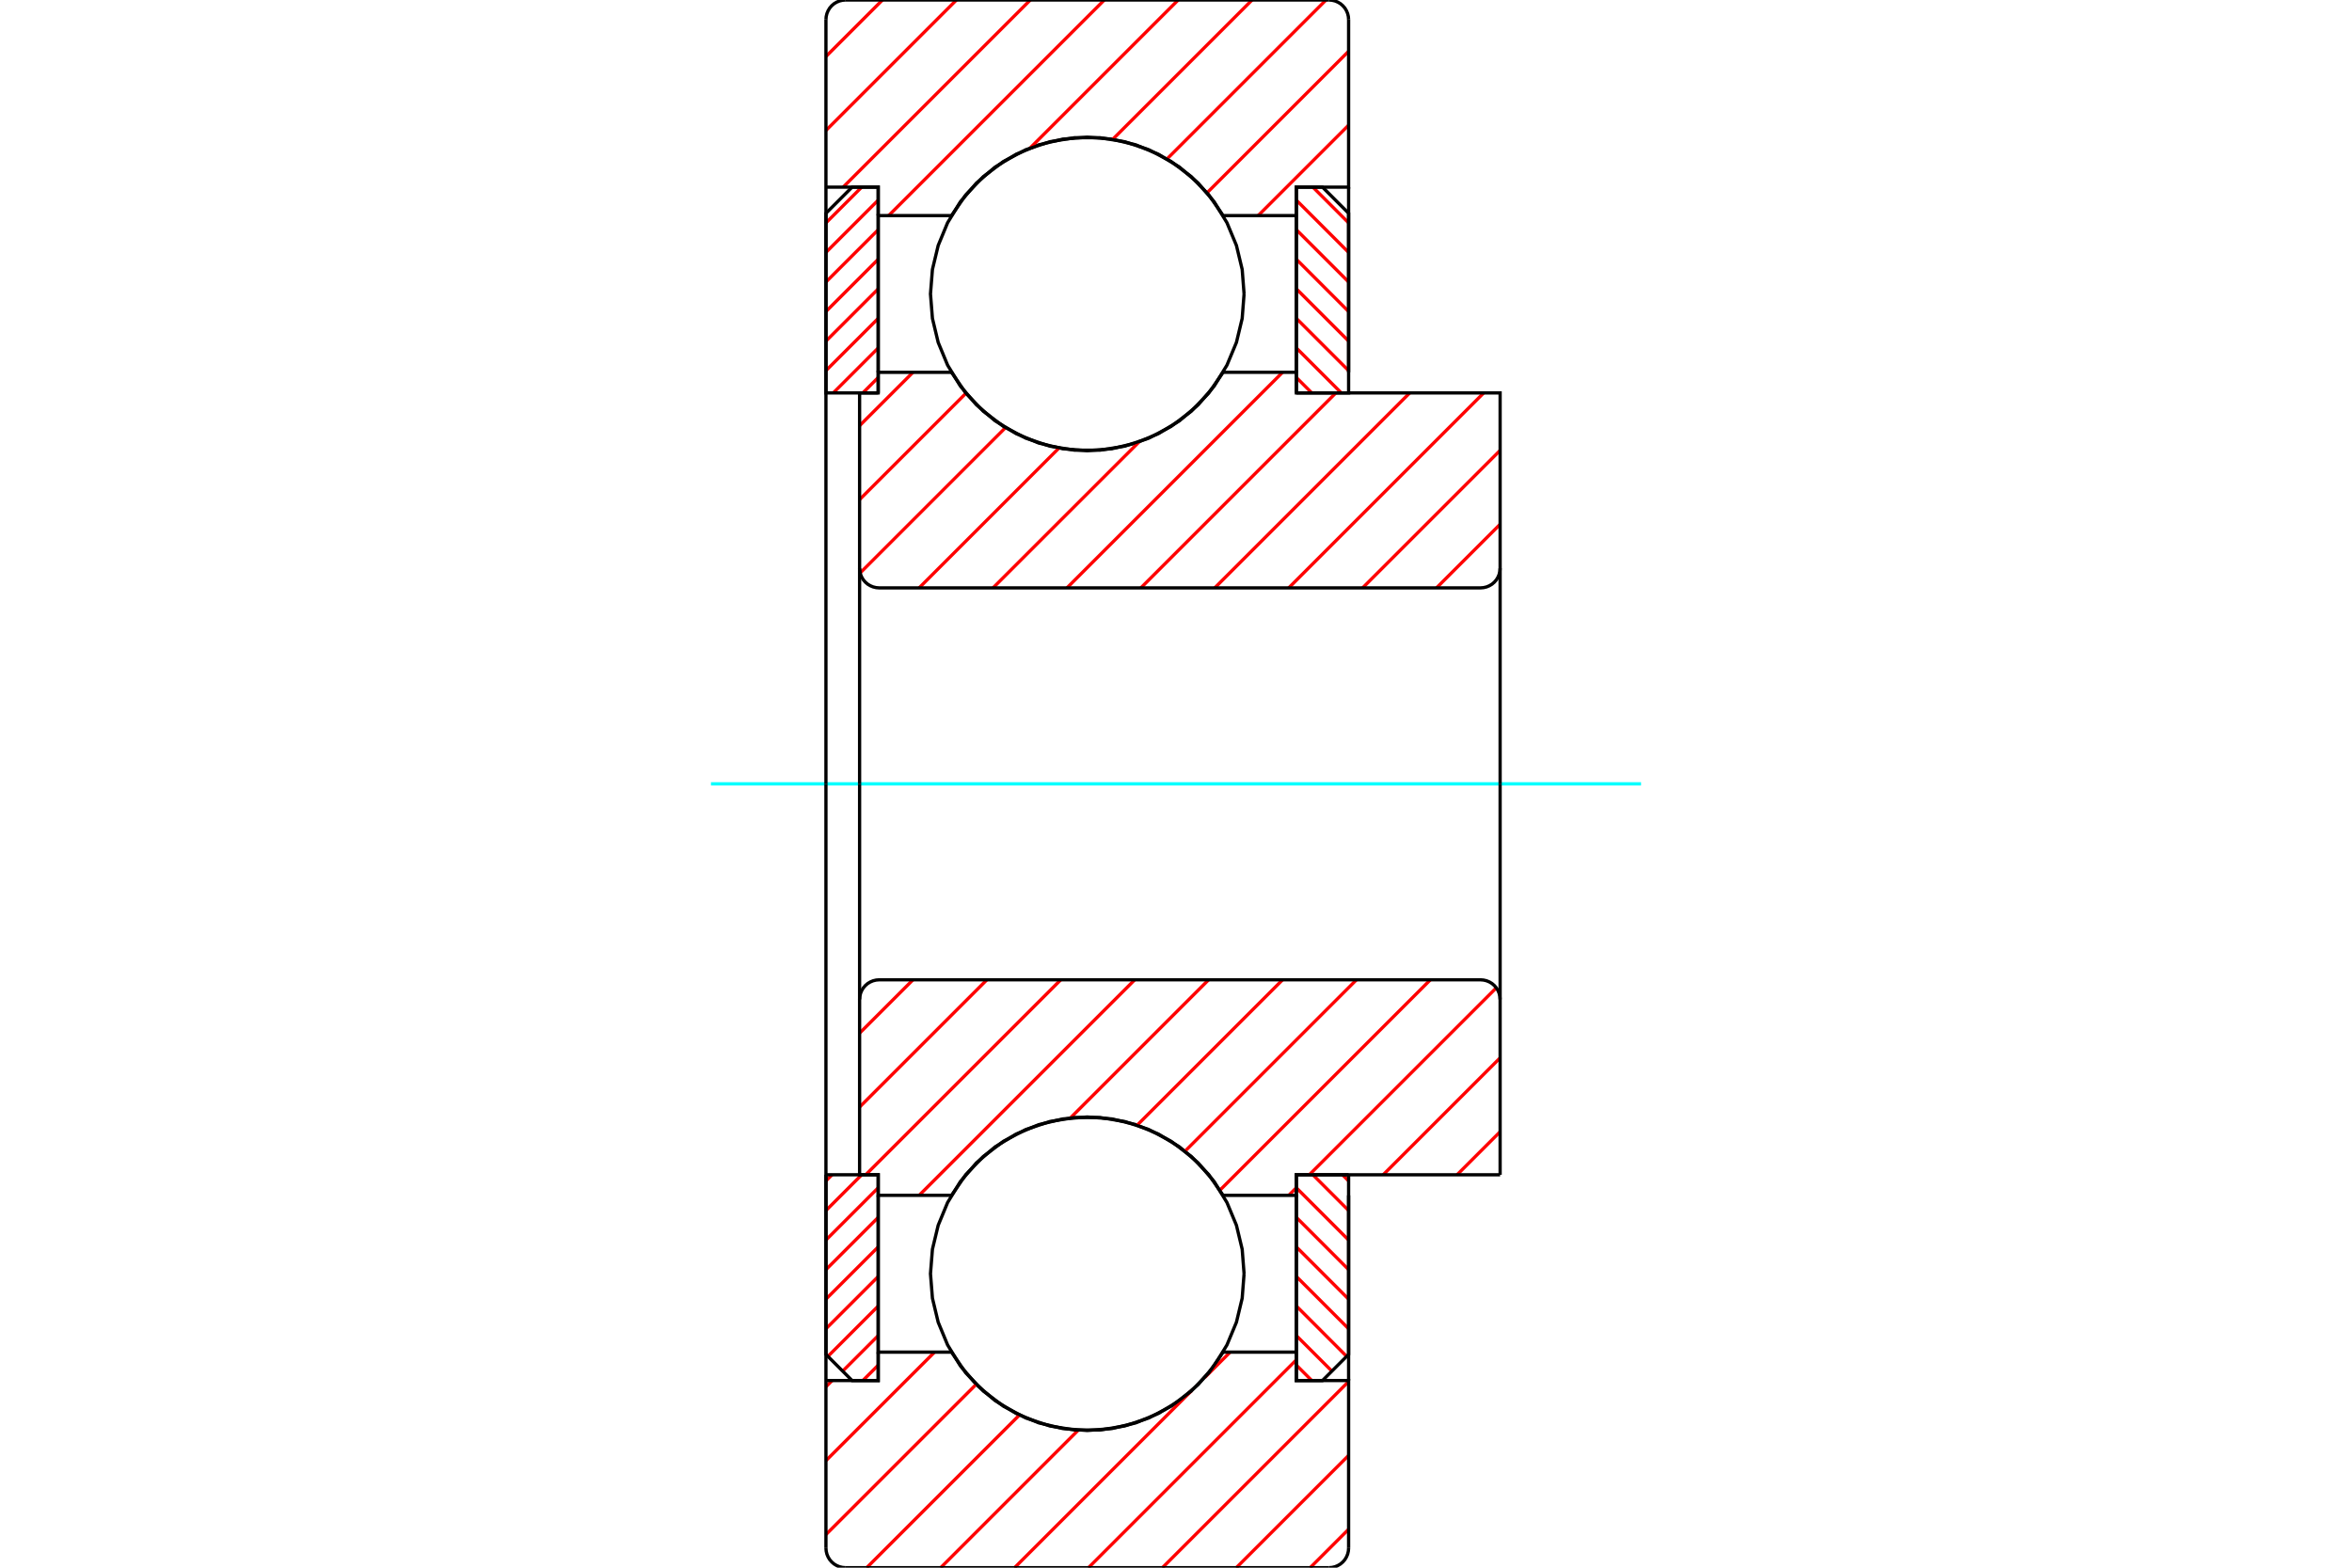 <?xml version="1.0" standalone="no"?>
<!DOCTYPE svg PUBLIC "-//W3C//DTD SVG 1.1//EN"
	"http://www.w3.org/Graphics/SVG/1.1/DTD/svg11.dtd">
<svg xmlns="http://www.w3.org/2000/svg" height="100%" width="100%" viewBox="0 0 36000 24000">
	<rect x="-1800" y="-1200" width="39600" height="26400" style="fill:#FFF"/>
	<g style="fill:none; fill-rule:evenodd" transform="matrix(1 0 0 1 0 0)">
		<g style="fill:none; stroke:#000; stroke-width:50; shape-rendering:geometricPrecision">
		</g>
		<g style="fill:none; stroke:#F00; stroke-width:50; shape-rendering:geometricPrecision">
			<line x1="20548" y1="17985" x2="20642" y2="18079"/>
			<line x1="20095" y1="17985" x2="20642" y2="18532"/>
			<line x1="19842" y1="18184" x2="20642" y2="18984"/>
			<line x1="19842" y1="18637" x2="20642" y2="19437"/>
			<line x1="19842" y1="19089" x2="20642" y2="19889"/>
			<line x1="19842" y1="19542" x2="20642" y2="20342"/>
			<line x1="19842" y1="19994" x2="20612" y2="20765"/>
			<line x1="19842" y1="20447" x2="20386" y2="20991"/>
			<line x1="19842" y1="20899" x2="20078" y2="21135"/>
		</g>
		<g style="fill:none; stroke:#000; stroke-width:50; shape-rendering:geometricPrecision">
			<polyline points="20642,17985 20642,20735 20242,21135 19842,21135 19842,17985 20642,17985"/>
		</g>
		<g style="fill:none; stroke:#0FF; stroke-width:50; shape-rendering:geometricPrecision">
			<line x1="10882" y1="12000" x2="25118" y2="12000"/>
		</g>
		<g style="fill:none; stroke:#F00; stroke-width:50; shape-rendering:geometricPrecision">
			<line x1="20095" y1="2865" x2="20642" y2="3412"/>
			<line x1="19842" y1="3064" x2="20642" y2="3864"/>
			<line x1="19842" y1="3517" x2="20642" y2="4317"/>
			<line x1="19842" y1="3969" x2="20642" y2="4769"/>
			<line x1="19842" y1="4422" x2="20642" y2="5222"/>
			<line x1="19842" y1="4874" x2="20642" y2="5674"/>
			<line x1="19842" y1="5327" x2="20530" y2="6015"/>
			<line x1="19842" y1="5779" x2="20078" y2="6015"/>
		</g>
		<g style="fill:none; stroke:#000; stroke-width:50; shape-rendering:geometricPrecision">
			<polyline points="19842,6015 19842,2865 20242,2865 20642,3265 20642,6015 19842,6015"/>
		</g>
		<g style="fill:none; stroke:#F00; stroke-width:50; shape-rendering:geometricPrecision">
			<line x1="12736" y1="17985" x2="12642" y2="18079"/>
			<line x1="13189" y1="17985" x2="12642" y2="18532"/>
			<line x1="13442" y1="18184" x2="12642" y2="18984"/>
			<line x1="13442" y1="18637" x2="12642" y2="19437"/>
			<line x1="13442" y1="19089" x2="12642" y2="19889"/>
			<line x1="13442" y1="19542" x2="12642" y2="20342"/>
			<line x1="13442" y1="19994" x2="12672" y2="20765"/>
			<line x1="13442" y1="20447" x2="12898" y2="20991"/>
			<line x1="13442" y1="20899" x2="13207" y2="21135"/>
		</g>
		<g style="fill:none; stroke:#000; stroke-width:50; shape-rendering:geometricPrecision">
			<polyline points="12642,17985 12642,20735 13042,21135 13442,21135 13442,17985 12642,17985"/>
		</g>
		<g style="fill:none; stroke:#F00; stroke-width:50; shape-rendering:geometricPrecision">
			<line x1="13189" y1="2865" x2="12642" y2="3412"/>
			<line x1="13442" y1="3064" x2="12642" y2="3864"/>
			<line x1="13442" y1="3517" x2="12642" y2="4317"/>
			<line x1="13442" y1="3969" x2="12642" y2="4769"/>
			<line x1="13442" y1="4422" x2="12642" y2="5222"/>
			<line x1="13442" y1="4874" x2="12642" y2="5674"/>
			<line x1="13442" y1="5327" x2="12754" y2="6015"/>
			<line x1="13442" y1="5779" x2="13207" y2="6015"/>
		</g>
		<g style="fill:none; stroke:#000; stroke-width:50; shape-rendering:geometricPrecision">
			<polyline points="13442,6015 13442,2865 13042,2865 12642,3265 12642,6015 13442,6015"/>
			<polyline points="19042,4500 19013,4125 18925,3758 18780,3410 18584,3089 18339,2803 18053,2558 17732,2362 17384,2217 17018,2130 16642,2100 16267,2130 15900,2217 15552,2362 15231,2558 14945,2803 14700,3089 14504,3410 14360,3758 14272,4125 14242,4500 14272,4875 14360,5242 14504,5590 14700,5911 14945,6197 15231,6442 15552,6638 15900,6783 16267,6870 16642,6900 17018,6870 17384,6783 17732,6638 18053,6442 18339,6197 18584,5911 18780,5590 18925,5242 19013,4875 19042,4500"/>
			<polyline points="19042,19500 19013,19125 18925,18758 18780,18410 18584,18089 18339,17803 18053,17558 17732,17362 17384,17217 17018,17130 16642,17100 16267,17130 15900,17217 15552,17362 15231,17558 14945,17803 14700,18089 14504,18410 14360,18758 14272,19125 14242,19500 14272,19875 14360,20242 14504,20590 14700,20911 14945,21197 15231,21442 15552,21638 15900,21783 16267,21870 16642,21900 17018,21870 17384,21783 17732,21638 18053,21442 18339,21197 18584,20911 18780,20590 18925,20242 19013,19875 19042,19500"/>
		</g>
		<g style="fill:none; stroke:#F00; stroke-width:50; shape-rendering:geometricPrecision">
			<line x1="20642" y1="23412" x2="20054" y2="24000"/>
			<line x1="20642" y1="22281" x2="18923" y2="24000"/>
			<line x1="20642" y1="21150" x2="17792" y2="24000"/>
			<line x1="19842" y1="20818" x2="16660" y2="24000"/>
			<line x1="18829" y1="20700" x2="18439" y2="21090"/>
			<line x1="18234" y1="21295" x2="15529" y2="24000"/>
			<line x1="16503" y1="21895" x2="14398" y2="24000"/>
			<line x1="15604" y1="21662" x2="13266" y2="24000"/>
			<line x1="14942" y1="21193" x2="12642" y2="23493"/>
			<line x1="14304" y1="20700" x2="12642" y2="22361"/>
			<line x1="12737" y1="21135" x2="12642" y2="21230"/>
			<line x1="20642" y1="1916" x2="19258" y2="3300"/>
			<line x1="20642" y1="785" x2="18475" y2="2952"/>
			<line x1="20296" y1="0" x2="17862" y2="2434"/>
			<line x1="19164" y1="0" x2="17032" y2="2132"/>
			<line x1="18033" y1="0" x2="15766" y2="2267"/>
			<line x1="16902" y1="0" x2="13602" y2="3300"/>
			<line x1="15770" y1="0" x2="12905" y2="2865"/>
			<line x1="14639" y1="0" x2="12642" y2="1997"/>
			<line x1="13507" y1="0" x2="12642" y2="865"/>
		</g>
		<g style="fill:none; stroke:#000; stroke-width:50; shape-rendering:geometricPrecision">
			<polyline points="12642,12000 12642,5700 12642,2865 12642,300"/>
			<polyline points="12942,0 12895,4 12849,15 12806,33 12766,57 12730,88 12699,124 12675,164 12657,207 12646,253 12642,300"/>
			<line x1="12942" y1="0" x2="20342" y2="0"/>
			<polyline points="20642,300 20638,253 20627,207 20609,164 20585,124 20554,88 20518,57 20478,33 20435,15 20389,4 20342,0"/>
			<polyline points="20642,300 20642,2865 19842,2865 19842,3300 19842,5700"/>
			<polyline points="19842,3300 18721,3300 18501,2982 18234,2704 17925,2472 17583,2292 17216,2170 16835,2108 16449,2108 16068,2170 15701,2292 15359,2472 15051,2704 14783,2982 14564,3300 13442,3300 13442,5700"/>
			<polyline points="13442,3300 13442,2865 12642,2865"/>
			<line x1="20642" y1="2865" x2="20642" y2="5700"/>
			<line x1="20642" y1="18300" x2="20642" y2="21135"/>
			<polyline points="12642,21135 13442,21135 13442,20700"/>
			<polyline points="13442,18300 13442,20700 14564,20700 14783,21018 15051,21296 15359,21528 15701,21708 16068,21830 16449,21892 16835,21892 17216,21830 17583,21708 17925,21528 18234,21296 18501,21018 18721,20700 19842,20700"/>
			<polyline points="19842,18300 19842,20700 19842,21135 20642,21135 20642,23700"/>
			<polyline points="20342,24000 20389,23996 20435,23985 20478,23967 20518,23943 20554,23912 20585,23876 20609,23836 20627,23793 20638,23747 20642,23700"/>
			<line x1="20342" y1="24000" x2="12942" y2="24000"/>
			<polyline points="12642,23700 12646,23747 12657,23793 12675,23836 12699,23876 12730,23912 12766,23943 12806,23967 12849,23985 12895,23996 12942,24000"/>
			<polyline points="12642,23700 12642,21135 12642,18300 12642,12000"/>
		</g>
		<g style="fill:none; stroke:#F00; stroke-width:50; shape-rendering:geometricPrecision">
			<line x1="22961" y1="17326" x2="22302" y2="17985"/>
			<line x1="22961" y1="16195" x2="21171" y2="17985"/>
			<line x1="22903" y1="15122" x2="20040" y2="17985"/>
			<line x1="19842" y1="18183" x2="19725" y2="18300"/>
			<line x1="21893" y1="15000" x2="18672" y2="18221"/>
			<line x1="20762" y1="15000" x2="18138" y2="17624"/>
			<line x1="19631" y1="15000" x2="17405" y2="17226"/>
			<line x1="18499" y1="15000" x2="16384" y2="17115"/>
			<line x1="17368" y1="15000" x2="14068" y2="18300"/>
			<line x1="16236" y1="15000" x2="13251" y2="17985"/>
			<line x1="15105" y1="15000" x2="13157" y2="16948"/>
			<line x1="13974" y1="15000" x2="13157" y2="15817"/>
		</g>
		<g style="fill:none; stroke:#000; stroke-width:50; shape-rendering:geometricPrecision">
			<line x1="22961" y1="12000" x2="22961" y2="17985"/>
			<polyline points="22961,15300 22957,15253 22946,15207 22928,15164 22904,15124 22873,15088 22837,15057 22797,15033 22754,15015 22708,15004 22661,15000 13457,15000 13410,15004 13364,15015 13321,15033 13281,15057 13245,15088 13214,15124 13190,15164 13172,15207 13161,15253 13157,15300 13157,17985 13442,17985 13442,18300 14564,18300"/>
			<polyline points="18721,18300 18501,17982 18234,17704 17925,17472 17583,17292 17216,17170 16835,17108 16449,17108 16068,17170 15701,17292 15359,17472 15051,17704 14783,17982 14564,18300"/>
			<polyline points="18721,18300 19842,18300 19842,17985 22961,17985"/>
			<line x1="13157" y1="12000" x2="13157" y2="15300"/>
		</g>
		<g style="fill:none; stroke:#F00; stroke-width:50; shape-rendering:geometricPrecision">
			<line x1="22961" y1="8026" x2="21987" y2="9000"/>
			<line x1="22961" y1="6895" x2="20856" y2="9000"/>
			<line x1="22710" y1="6015" x2="19725" y2="9000"/>
			<line x1="21578" y1="6015" x2="18593" y2="9000"/>
			<line x1="20447" y1="6015" x2="17462" y2="9000"/>
			<line x1="19631" y1="5700" x2="16331" y2="9000"/>
			<line x1="17434" y1="6766" x2="15199" y2="9000"/>
			<line x1="16208" y1="6860" x2="14068" y2="9000"/>
			<line x1="15390" y1="6547" x2="13166" y2="8771"/>
			<line x1="14786" y1="6019" x2="13157" y2="7648"/>
			<line x1="13974" y1="5700" x2="13157" y2="6517"/>
		</g>
		<g style="fill:none; stroke:#000; stroke-width:50; shape-rendering:geometricPrecision">
			<line x1="13157" y1="12000" x2="13157" y2="6015"/>
			<polyline points="13157,8700 13161,8747 13172,8793 13190,8836 13214,8876 13245,8912 13281,8943 13321,8967 13364,8985 13410,8996 13457,9000 22661,9000 22708,8996 22754,8985 22797,8967 22837,8943 22873,8912 22904,8876 22928,8836 22946,8793 22957,8747 22961,8700 22961,6015 19842,6015 19842,5700 18721,5700"/>
			<polyline points="14564,5700 14783,6018 15051,6296 15359,6528 15701,6708 16068,6830 16449,6892 16835,6892 17216,6830 17583,6708 17925,6528 18234,6296 18501,6018 18721,5700"/>
			<polyline points="14564,5700 13442,5700 13442,6015 13157,6015"/>
			<line x1="22961" y1="12000" x2="22961" y2="8700"/>
		</g>
	</g>
</svg>
